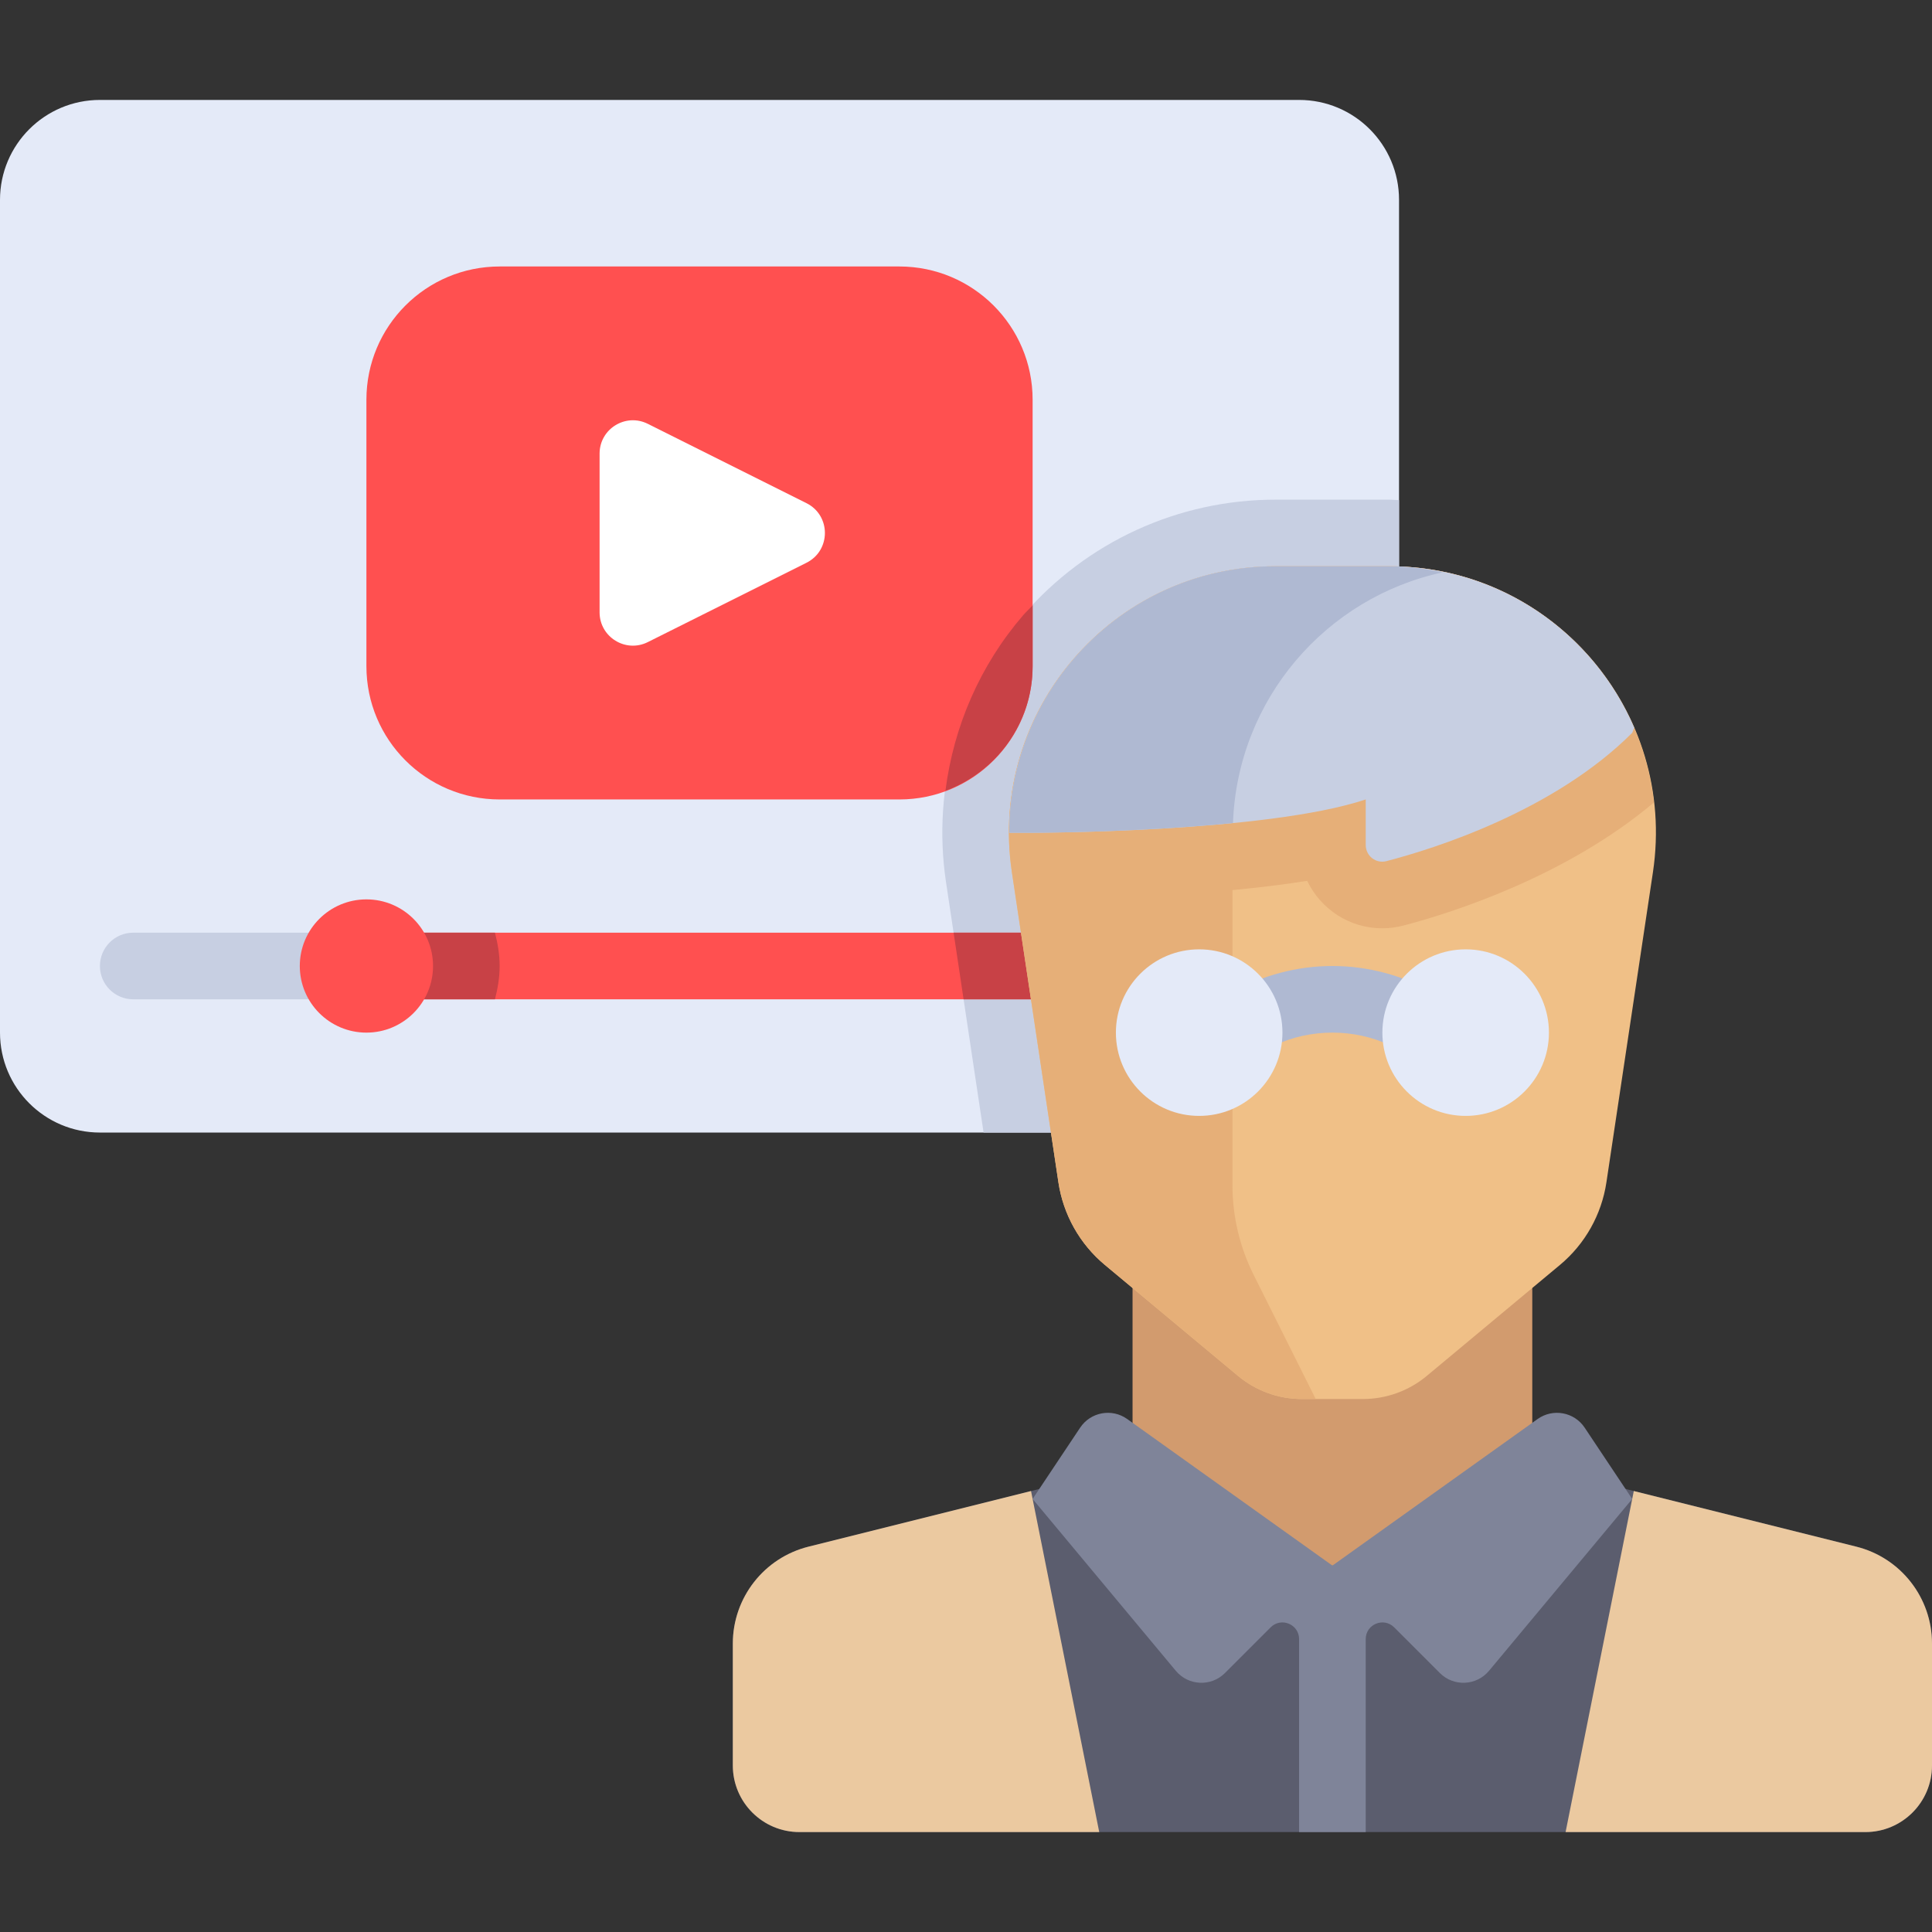<svg xmlns="http://www.w3.org/2000/svg" xmlns:xlink="http://www.w3.org/1999/xlink" id="Layer_1" viewBox="0 0 512 512" xml:space="preserve"><rect x="0" y="0" width="512" height="512" fill="#333333" stroke="none"/><path style="fill:#E4EAF8;" d="M344.276,300.138H26.483C11.857,300.138,0,288.281,0,273.655V52.966 c0-14.626,11.857-26.483,26.483-26.483h317.793c14.626,0,26.483,11.857,26.483,26.483v220.69 C370.759,288.281,358.902,300.138,344.276,300.138z"></path><path style="fill:#C7CFE2;" d="M368.203,132.414h-30.199c-25.724,0-50.104,11.179-66.89,30.67 c-16.786,19.492-24.225,45.261-20.409,70.7l9.953,66.354h83.618c14.626,0,26.483-11.857,26.483-26.483V132.552 C369.903,132.527,369.062,132.414,368.203,132.414z"></path><rect x="97.103" y="247.172" style="fill:#FF5050;" width="211.862" height="17.655"></rect><g>	<polygon style="fill:#C84146;" points="255.361,264.828 308.966,264.828 308.966,247.172 252.713,247.172  "></polygon>	<path style="fill:#C84146;" d="M97.103,264.828h34.062c0.735-2.837,1.248-5.761,1.248-8.828s-0.513-5.991-1.248-8.828H97.103  V264.828z"></path></g><path style="fill:#C7CFE2;" d="M35.31,247.172c-4.879,0-8.828,3.948-8.828,8.828c0,4.879,3.948,8.828,8.828,8.828h61.793v-17.655 H35.31z"></path><g>	<circle style="fill:#FF5050;" cx="97.103" cy="256" r="17.655"></circle>	<path style="fill:#FF5050;" d="M238.345,211.862H132.414c-19.501,0-35.31-15.809-35.31-35.31v-70.621  c0-19.501,15.809-35.31,35.31-35.31h105.931c19.501,0,35.31,15.809,35.31,35.31v70.621  C273.655,196.053,257.846,211.862,238.345,211.862z"></path></g><path style="fill:#5B5D6E;" d="M491.94,409.881l-85.871-21.468H300.138l-85.871,21.468c-11.789,2.947-20.06,13.54-20.06,25.692 v32.289c0,9.75,7.905,17.655,17.655,17.655h282.483c9.75,0,17.655-7.905,17.655-17.655v-32.289 C512,423.422,503.73,412.829,491.94,409.881z"></path><rect x="300.138" y="326.621" style="fill:#D29B6E;" width="105.931" height="88.276"></rect><path style="fill:#F0C087;" d="M378.124,364.62l35.278-29.398c6.648-5.54,11.031-13.33,12.314-21.888l12.326-82.168 c6.404-42.698-26.664-81.097-69.839-81.097h-30.199c-43.176,0-76.244,38.399-69.839,81.097l12.326,82.168 c1.283,8.558,5.666,16.348,12.314,21.888l35.278,29.398c4.759,3.966,10.759,6.138,16.953,6.138h16.135 C367.366,370.759,373.365,368.587,378.124,364.62z"></path><path style="fill:#E6AF78;" d="M368.203,150.069h-30.199c-43.175,0-76.244,38.399-69.839,81.097l12.326,82.168 c1.284,8.558,5.666,16.348,12.314,21.888l35.278,29.398c4.759,3.966,10.759,6.138,16.954,6.138h3.652l-16.478-32.954 c-3.678-7.354-5.591-15.464-5.591-23.687v-78.233c6.711-0.64,13.444-1.437,19.801-2.454c3.55,7.433,11.127,12.579,19.882,12.579 c1.876,0,3.752-0.242,5.575-0.716c12.794-3.335,43.085-12.949,66.419-32.621C434.368,177.993,405.004,150.069,368.203,150.069z"></path><path style="fill:#FFFFFF;" d="M158.897,120.214v42.054c0,6.562,6.905,10.83,12.776,7.895l42.054-21.027 c6.506-3.253,6.506-12.538,0-15.791l-42.054-21.027C165.802,109.384,158.897,113.652,158.897,120.214z"></path><path style="fill:#C7CFE2;" d="M432.552,194.207c0,0,0.218-0.55,0.541-1.363c-10.729-24.903-35.445-42.775-64.889-42.775h-30.199 c-39.602,0-70.606,32.323-70.541,70.621h6.193c0,0,61.793,0,88.276-8.828v12.063c0,2.897,2.692,5.014,5.494,4.284 C380.074,224.911,411.756,215.002,432.552,194.207z"></path><g>	<path style="fill:#AFB9D2;" d="M368.203,150.069h-30.199c-39.602,0-70.606,32.323-70.541,70.621h6.193  c0,0,27.097-0.017,53.096-2.581c1.186-32.74,24.588-59.791,55.631-66.444C377.793,150.728,373.097,150.069,368.203,150.069z"></path>	<path style="fill:#AFB9D2;" d="M379.586,262.938c-7.836-4.404-16.975-6.938-26.483-6.938c-9.507,0-18.647,2.535-26.483,6.938  v22.761c5.923-7.393,15.736-12.044,26.483-12.044s20.559,4.651,26.483,12.044V262.938z"></path></g><g>	<circle style="fill:#E4EAF8;" cx="317.793" cy="273.655" r="22.069"></circle>	<circle style="fill:#E4EAF8;" cx="388.414" cy="273.655" r="22.069"></circle></g><path style="fill:#7F8499;" d="M419.954,378.345c-2.766-4.149-8.418-5.185-12.476-2.286l-54.375,38.838l-54.375-38.839 c-4.059-2.899-9.709-1.863-12.476,2.286l-12.598,18.898l37.95,45.539c3.324,3.988,9.353,4.262,13.024,0.59l12.113-12.113 c2.781-2.781,7.534-0.811,7.534,3.121v51.138h17.655V434.38c0-3.933,4.755-5.901,7.534-3.121l12.113,12.113 c3.67,3.67,9.7,3.396,13.024-0.59l37.95-45.54L419.954,378.345z"></path><path style="fill:#C84146;" d="M271.114,163.084c-11.43,13.271-18.402,29.473-20.563,46.481 c13.459-4.982,23.104-17.822,23.104-33.013v-16.115C272.818,161.332,271.917,162.152,271.114,163.084z"></path><g>	<path style="fill:#EBC9A0;" d="M214.266,409.881c-11.789,2.947-20.06,13.54-20.06,25.692v32.289c0,9.75,7.905,17.655,17.655,17.655  h79.448l-18.076-90.378L214.266,409.881z"></path>	<path style="fill:#EBC9A0;" d="M491.94,409.881c11.789,2.947,20.06,13.54,20.06,25.692v32.289c0,9.75-7.905,17.655-17.655,17.655  h-79.448l18.076-90.378L491.94,409.881z"></path></g></svg>